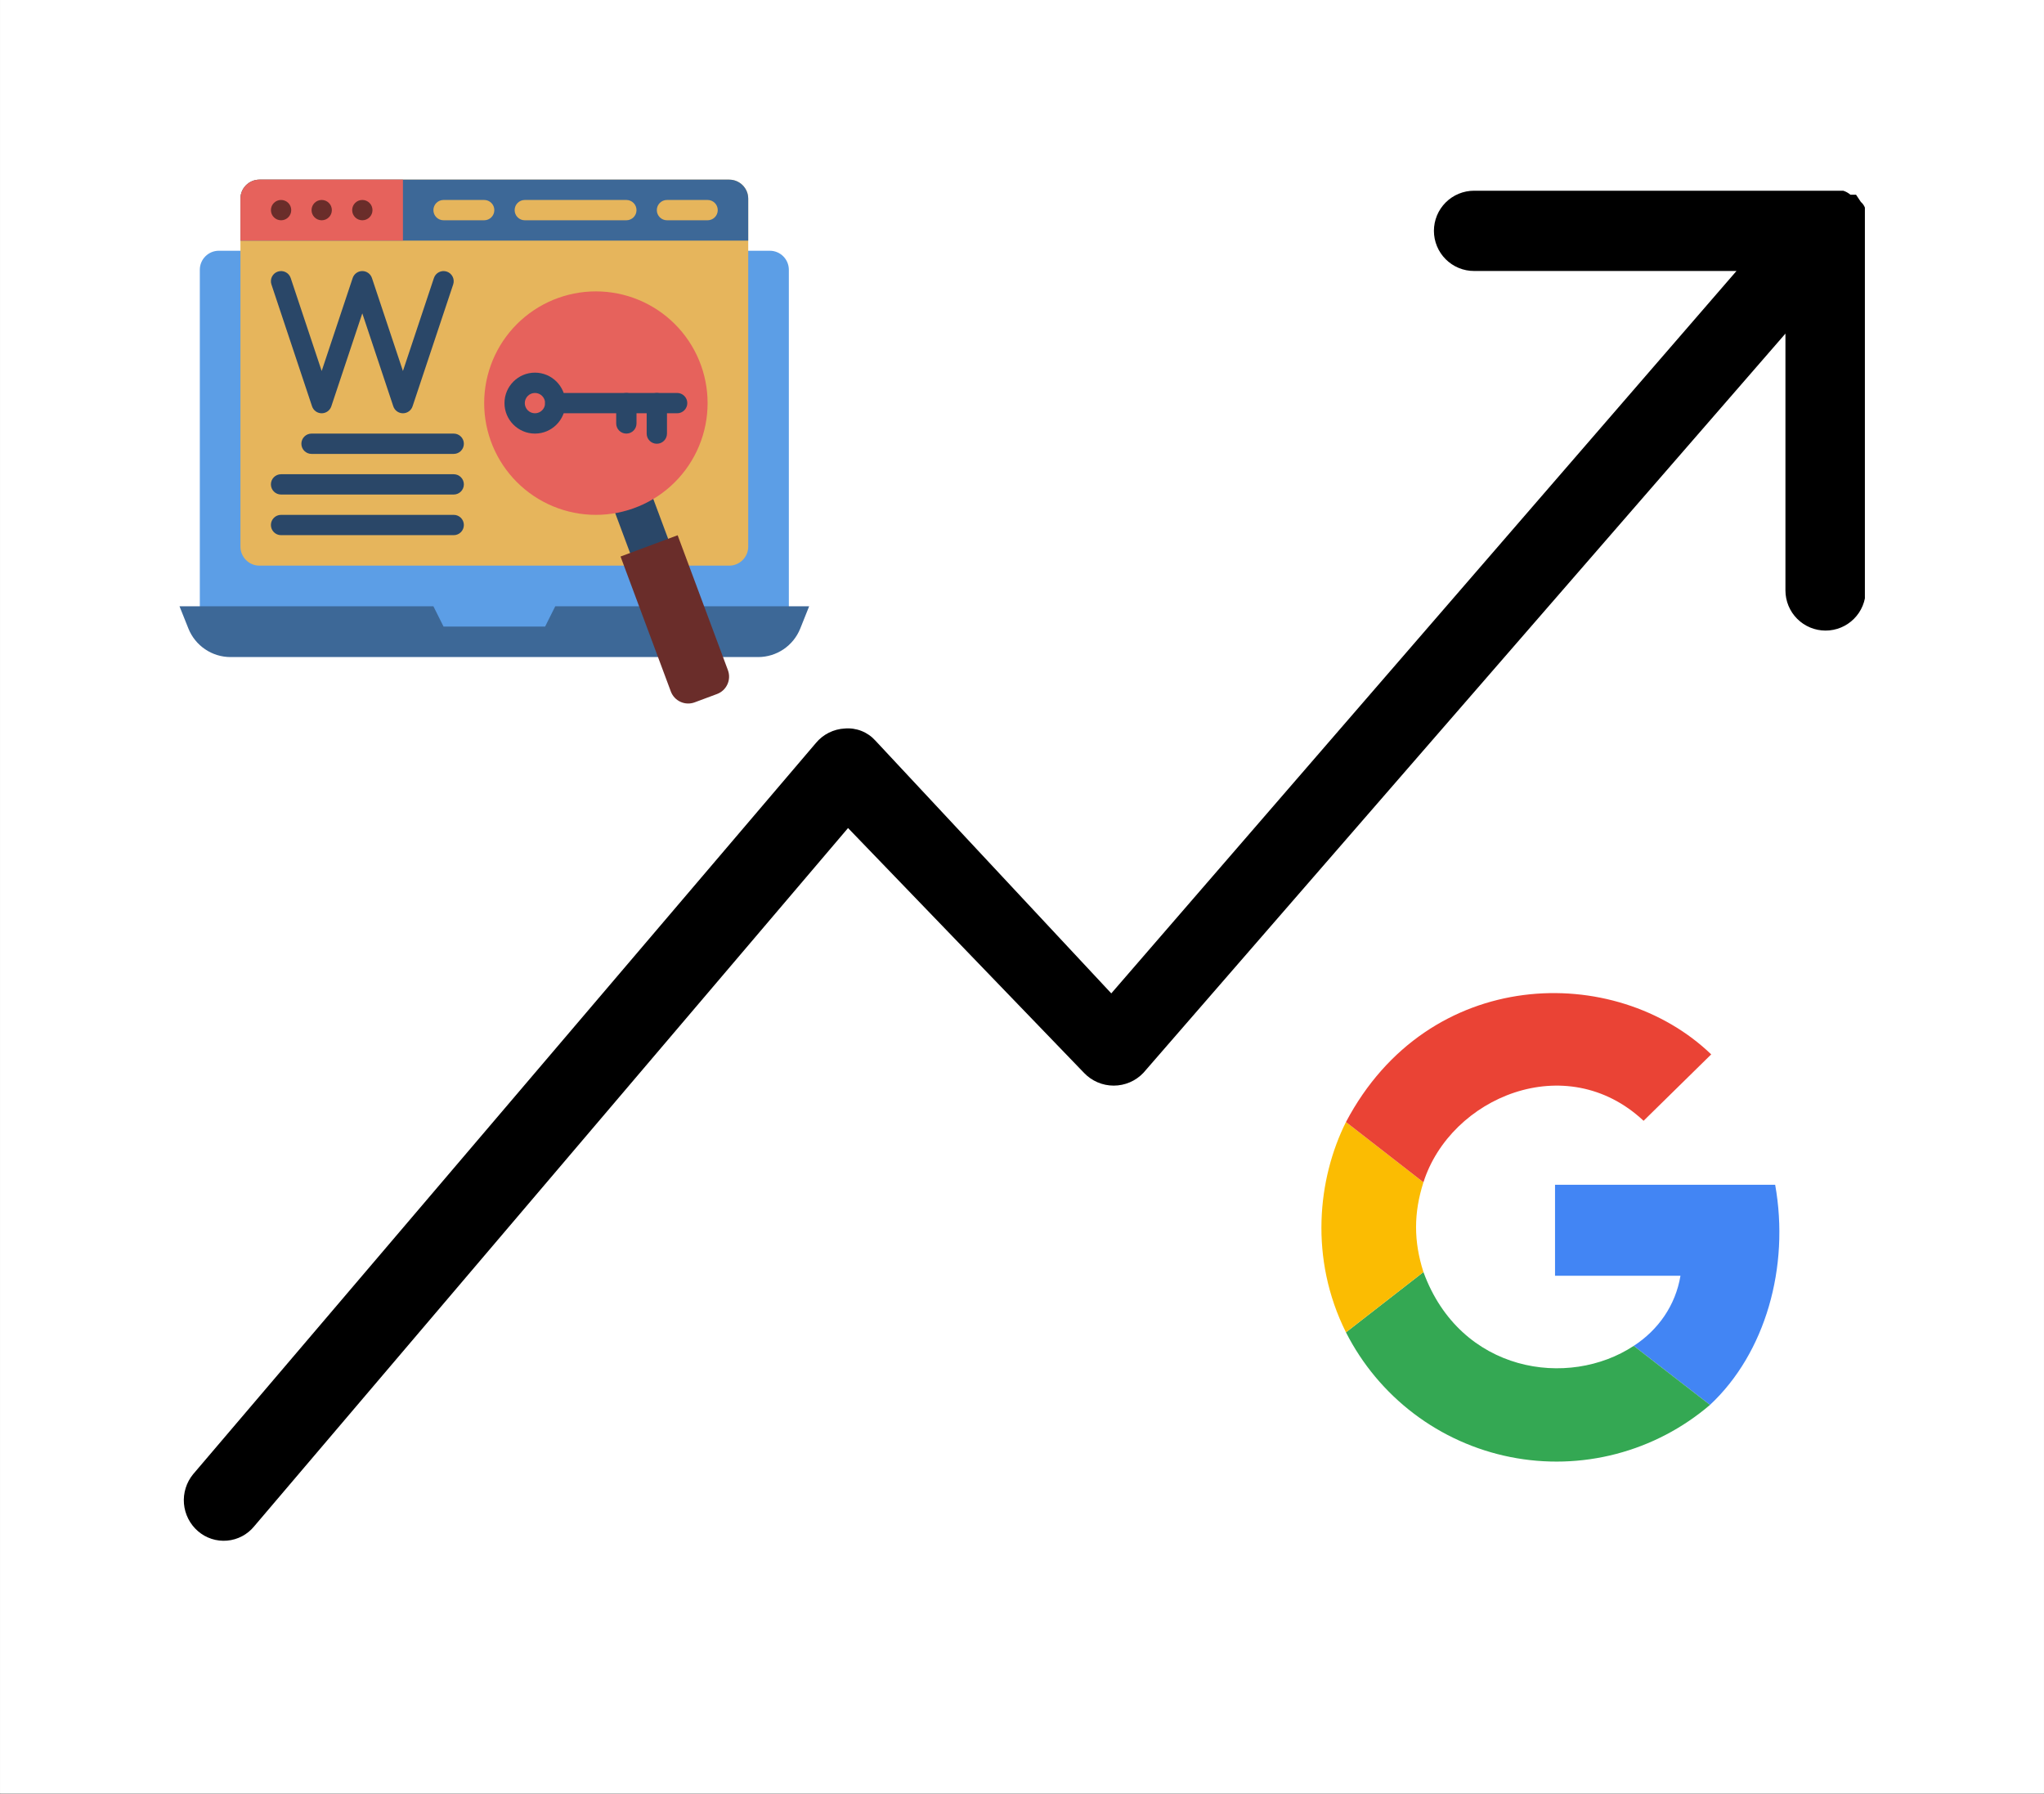 <svg xmlns="http://www.w3.org/2000/svg" xmlns:xlink="http://www.w3.org/1999/xlink" width="2048" zoomAndPan="magnify" viewBox="0 0 1536 1347.75" height="1797" preserveAspectRatio="xMidYMid meet" version="1.0"><rect x="0" y="0" width="1536" height="1347.75" fill="#333333" stroke="none"/><defs><clipPath id="id1"><path d="M 0.141 0 L 1535.855 0 L 1535.855 1347.5 L 0.141 1347.5 Z M 0.141 0 " clip-rule="nonzero"/></clipPath><clipPath id="id2"><path d="M 138 143 L 1401.406 143 L 1401.406 1158 L 138 1158 Z M 138 143 " clip-rule="nonzero"/></clipPath><clipPath id="id3"><path d="M 928.277 685.973 L 1401.441 685.973 L 1401.441 1159.133 L 928.277 1159.133 Z M 928.277 685.973 " clip-rule="nonzero"/></clipPath><clipPath id="id4"><path d="M 134.891 455 L 608.055 455 L 608.055 494 L 134.891 494 Z M 134.891 455 " clip-rule="nonzero"/></clipPath><clipPath id="id5"><path d="M 180 134.75 L 563 134.75 L 563 426 L 180 426 Z M 180 134.75 " clip-rule="nonzero"/></clipPath><clipPath id="id6"><path d="M 180 134.75 L 563 134.75 L 563 181 L 180 181 Z M 180 134.75 " clip-rule="nonzero"/></clipPath><clipPath id="id7"><path d="M 180 134.75 L 303 134.75 L 303 181 L 180 181 Z M 180 134.75 " clip-rule="nonzero"/></clipPath></defs><g clip-path="url(#id1)"><path fill="#ffffff" d="M 0.141 0 L 1535.859 0 L 1535.859 1354.25 L 0.141 1354.25 Z M 0.141 0 " fill-opacity="1" fill-rule="nonzero"/><path fill="#ffffff" d="M 0.141 0 L 1535.859 0 L 1535.859 1347.5 L 0.141 1347.5 Z M 0.141 0 " fill-opacity="1" fill-rule="nonzero"/><path fill="#ffffff" d="M 0.141 0 L 1535.859 0 L 1535.859 1347.5 L 0.141 1347.5 Z M 0.141 0 " fill-opacity="1" fill-rule="nonzero"/></g><g clip-path="url(#id2)"><path fill="#000000" d="M 1401.406 167.43 L 1401.406 160.793 C 1401.617 159.184 1401.617 157.578 1401.406 155.969 C 1400.75 154.312 1399.742 152.906 1398.391 151.746 L 1394.773 146.32 L 1390.551 146.32 C 1388.945 144.949 1387.137 143.941 1385.125 143.305 L 1107.695 143.305 C 1106.707 143.305 1105.723 143.352 1104.742 143.449 C 1103.758 143.547 1102.781 143.691 1101.812 143.883 C 1100.844 144.074 1099.887 144.316 1098.941 144.602 C 1097.996 144.887 1097.07 145.219 1096.156 145.598 C 1095.246 145.977 1094.352 146.398 1093.48 146.863 C 1092.609 147.328 1091.766 147.836 1090.941 148.387 C 1090.121 148.934 1089.328 149.523 1088.566 150.148 C 1087.805 150.773 1087.07 151.438 1086.375 152.137 C 1085.676 152.832 1085.012 153.566 1084.387 154.328 C 1083.758 155.09 1083.172 155.883 1082.625 156.707 C 1082.074 157.527 1081.566 158.371 1081.102 159.242 C 1080.637 160.113 1080.215 161.008 1079.836 161.918 C 1079.457 162.832 1079.125 163.762 1078.84 164.707 C 1078.555 165.648 1078.312 166.605 1078.121 167.574 C 1077.93 168.543 1077.785 169.52 1077.688 170.504 C 1077.59 171.484 1077.543 172.473 1077.543 173.457 C 1077.543 174.445 1077.59 175.434 1077.688 176.414 C 1077.785 177.398 1077.93 178.375 1078.121 179.344 C 1078.312 180.312 1078.555 181.266 1078.84 182.211 C 1079.125 183.156 1079.457 184.086 1079.836 185 C 1080.215 185.91 1080.637 186.805 1081.102 187.676 C 1081.566 188.547 1082.074 189.391 1082.625 190.211 C 1083.172 191.035 1083.758 191.824 1084.387 192.59 C 1085.012 193.352 1085.676 194.082 1086.375 194.781 C 1087.07 195.48 1087.805 196.145 1088.566 196.77 C 1089.328 197.395 1090.121 197.984 1090.941 198.531 C 1091.766 199.082 1092.609 199.59 1093.48 200.055 C 1094.352 200.52 1095.246 200.941 1096.156 201.32 C 1097.07 201.695 1097.996 202.031 1098.941 202.316 C 1099.887 202.602 1100.844 202.844 1101.812 203.035 C 1102.781 203.227 1103.758 203.371 1104.742 203.469 C 1105.723 203.566 1106.707 203.613 1107.695 203.613 L 1304.91 203.613 L 835.094 746.418 L 657.781 556.438 C 656.348 554.852 654.754 553.449 653 552.234 C 651.242 551.016 649.371 550.016 647.383 549.23 C 645.395 548.445 643.344 547.898 641.23 547.586 C 639.117 547.277 636.992 547.211 634.863 547.391 C 632.777 547.492 630.723 547.812 628.703 548.34 C 626.68 548.871 624.738 549.602 622.867 550.539 C 621 551.473 619.246 552.59 617.609 553.887 C 615.973 555.188 614.488 556.641 613.152 558.246 L 145.145 1107.684 C 144.516 1108.449 143.922 1109.246 143.367 1110.066 C 142.816 1110.891 142.301 1111.738 141.828 1112.613 C 141.359 1113.484 140.93 1114.379 140.543 1115.293 C 140.16 1116.207 139.816 1117.137 139.523 1118.082 C 139.227 1119.031 138.977 1119.988 138.777 1120.961 C 138.574 1121.93 138.418 1122.91 138.309 1123.895 C 138.203 1124.883 138.141 1125.871 138.129 1126.863 C 138.117 1127.855 138.152 1128.844 138.238 1129.832 C 138.32 1130.82 138.449 1131.805 138.629 1132.777 C 138.809 1133.754 139.035 1134.719 139.305 1135.672 C 139.578 1136.629 139.895 1137.566 140.258 1138.488 C 140.621 1139.414 141.027 1140.316 141.477 1141.199 C 141.926 1142.086 142.418 1142.945 142.953 1143.781 C 143.484 1144.617 144.059 1145.426 144.668 1146.207 C 145.281 1146.988 145.93 1147.738 146.613 1148.457 C 147.297 1149.176 148.012 1149.859 148.766 1150.508 C 149.508 1151.152 150.285 1151.758 151.09 1152.324 C 151.895 1152.895 152.727 1153.418 153.582 1153.902 C 154.441 1154.387 155.32 1154.828 156.223 1155.223 C 157.125 1155.621 158.043 1155.973 158.98 1156.277 C 159.918 1156.578 160.867 1156.836 161.828 1157.047 C 162.793 1157.254 163.762 1157.418 164.742 1157.527 C 165.719 1157.641 166.703 1157.703 167.688 1157.719 C 168.672 1157.734 169.656 1157.699 170.637 1157.613 C 171.617 1157.531 172.594 1157.398 173.562 1157.215 C 174.531 1157.035 175.484 1156.805 176.43 1156.527 C 177.375 1156.25 178.305 1155.926 179.219 1155.555 C 180.133 1155.184 181.023 1154.77 181.895 1154.312 C 182.766 1153.852 183.613 1153.352 184.434 1152.805 C 185.254 1152.262 186.047 1151.68 186.809 1151.055 C 187.574 1150.434 188.305 1149.773 189 1149.074 C 189.695 1148.379 190.355 1147.648 190.98 1146.887 L 637.277 622.176 L 814.59 806.129 C 815.305 806.883 816.059 807.602 816.848 808.277 C 817.637 808.957 818.461 809.594 819.312 810.191 C 820.168 810.785 821.051 811.336 821.961 811.844 C 822.871 812.348 823.805 812.809 824.758 813.219 C 825.715 813.629 826.691 813.992 827.684 814.305 C 828.68 814.613 829.684 814.875 830.703 815.086 C 831.723 815.297 832.754 815.453 833.789 815.559 C 834.824 815.664 835.863 815.719 836.902 815.719 C 837.945 815.719 838.984 815.664 840.02 815.559 C 841.055 815.453 842.082 815.297 843.102 815.086 C 844.121 814.875 845.129 814.613 846.121 814.305 C 847.117 813.992 848.09 813.629 849.047 813.219 C 850.004 812.809 850.938 812.348 851.848 811.844 C 852.758 811.336 853.641 810.785 854.492 810.191 C 855.348 809.594 856.168 808.957 856.961 808.277 C 857.75 807.602 858.5 806.883 859.219 806.129 L 1341.699 250.656 L 1341.699 443.656 C 1341.699 444.641 1341.75 445.629 1341.844 446.609 C 1341.941 447.594 1342.086 448.57 1342.281 449.539 C 1342.473 450.508 1342.711 451.465 1343 452.41 C 1343.285 453.355 1343.617 454.281 1343.996 455.195 C 1344.375 456.105 1344.797 457 1345.262 457.871 C 1345.727 458.742 1346.234 459.586 1346.781 460.41 C 1347.332 461.23 1347.918 462.023 1348.547 462.785 C 1349.172 463.551 1349.836 464.281 1350.531 464.977 C 1351.23 465.676 1351.961 466.34 1352.727 466.965 C 1353.488 467.594 1354.281 468.18 1355.102 468.727 C 1355.922 469.277 1356.77 469.785 1357.641 470.25 C 1358.512 470.715 1359.402 471.137 1360.316 471.516 C 1361.227 471.895 1362.156 472.227 1363.102 472.512 C 1364.047 472.797 1365.004 473.039 1365.973 473.23 C 1366.941 473.422 1367.918 473.57 1368.898 473.664 C 1369.883 473.762 1370.867 473.812 1371.855 473.812 C 1372.844 473.812 1373.828 473.762 1374.812 473.664 C 1375.793 473.57 1376.77 473.422 1377.738 473.23 C 1378.707 473.039 1379.664 472.797 1380.609 472.512 C 1381.555 472.227 1382.484 471.895 1383.395 471.516 C 1384.309 471.137 1385.199 470.715 1386.07 470.25 C 1386.941 469.785 1387.789 469.277 1388.609 468.727 C 1389.43 468.18 1390.223 467.594 1390.984 466.965 C 1391.75 466.34 1392.48 465.676 1393.18 464.977 C 1393.875 464.281 1394.539 463.551 1395.164 462.785 C 1395.793 462.023 1396.379 461.23 1396.93 460.41 C 1397.477 459.586 1397.984 458.742 1398.449 457.871 C 1398.914 457 1399.336 456.105 1399.715 455.195 C 1400.094 454.281 1400.426 453.355 1400.711 452.41 C 1401 451.465 1401.238 450.508 1401.43 449.539 C 1401.625 448.57 1401.77 447.594 1401.863 446.609 C 1401.961 445.629 1402.012 444.641 1402.012 443.656 L 1402.012 167.43 Z M 1401.406 167.43 " fill-opacity="1" fill-rule="nonzero"/></g><g clip-path="url(#id3)"><path fill="#ffffff" d="M 999.254 685.973 L 1330.465 685.973 C 1331.629 685.973 1332.789 686 1333.949 686.059 C 1335.109 686.113 1336.266 686.199 1337.422 686.312 C 1338.578 686.426 1339.73 686.57 1340.879 686.738 C 1342.027 686.91 1343.172 687.109 1344.312 687.336 C 1345.453 687.562 1346.586 687.816 1347.711 688.098 C 1348.836 688.383 1349.957 688.691 1351.07 689.027 C 1352.18 689.363 1353.281 689.73 1354.375 690.121 C 1355.469 690.512 1356.555 690.93 1357.625 691.375 C 1358.699 691.82 1359.762 692.289 1360.812 692.785 C 1361.859 693.281 1362.898 693.805 1363.922 694.352 C 1364.945 694.898 1365.957 695.473 1366.953 696.07 C 1367.949 696.668 1368.93 697.289 1369.898 697.934 C 1370.863 698.578 1371.812 699.246 1372.746 699.938 C 1373.68 700.633 1374.594 701.344 1375.492 702.082 C 1376.391 702.82 1377.27 703.578 1378.129 704.359 C 1378.988 705.137 1379.832 705.938 1380.652 706.758 C 1381.473 707.582 1382.273 708.422 1383.055 709.281 C 1383.836 710.145 1384.594 711.023 1385.328 711.922 C 1386.066 712.816 1386.781 713.734 1387.473 714.668 C 1388.164 715.602 1388.832 716.551 1389.48 717.516 C 1390.125 718.48 1390.746 719.461 1391.344 720.457 C 1391.941 721.453 1392.512 722.465 1393.059 723.488 C 1393.605 724.512 1394.129 725.551 1394.625 726.602 C 1395.121 727.652 1395.594 728.711 1396.039 729.785 C 1396.48 730.859 1396.898 731.941 1397.293 733.035 C 1397.684 734.129 1398.047 735.23 1398.383 736.344 C 1398.723 737.453 1399.031 738.574 1399.312 739.699 C 1399.594 740.828 1399.852 741.961 1400.078 743.102 C 1400.305 744.238 1400.5 745.383 1400.672 746.531 C 1400.844 747.68 1400.984 748.832 1401.098 749.988 C 1401.211 751.145 1401.297 752.305 1401.355 753.465 C 1401.41 754.625 1401.441 755.785 1401.441 756.945 L 1401.441 1088.16 C 1401.441 1089.32 1401.41 1090.48 1401.355 1091.641 C 1401.297 1092.801 1401.211 1093.961 1401.098 1095.117 C 1400.984 1096.273 1400.844 1097.426 1400.672 1098.574 C 1400.5 1099.723 1400.305 1100.867 1400.078 1102.008 C 1399.852 1103.145 1399.594 1104.277 1399.312 1105.406 C 1399.031 1106.531 1398.723 1107.652 1398.383 1108.762 C 1398.047 1109.875 1397.684 1110.977 1397.293 1112.07 C 1396.898 1113.164 1396.48 1114.246 1396.039 1115.32 C 1395.594 1116.395 1395.121 1117.453 1394.625 1118.504 C 1394.129 1119.555 1393.605 1120.594 1393.059 1121.617 C 1392.512 1122.641 1391.941 1123.652 1391.344 1124.648 C 1390.746 1125.645 1390.125 1126.625 1389.48 1127.59 C 1388.832 1128.555 1388.164 1129.508 1387.473 1130.438 C 1386.781 1131.371 1386.066 1132.289 1385.328 1133.184 C 1384.594 1134.082 1383.836 1134.961 1383.055 1135.824 C 1382.273 1136.684 1381.473 1137.523 1380.652 1138.348 C 1379.832 1139.168 1378.988 1139.969 1378.129 1140.75 C 1377.27 1141.527 1376.391 1142.285 1375.492 1143.023 C 1374.594 1143.762 1373.68 1144.477 1372.746 1145.168 C 1371.812 1145.859 1370.863 1146.527 1369.898 1147.172 C 1368.93 1147.816 1367.949 1148.438 1366.953 1149.035 C 1365.957 1149.633 1364.945 1150.207 1363.922 1150.754 C 1362.898 1151.301 1361.859 1151.824 1360.812 1152.32 C 1359.762 1152.816 1358.699 1153.285 1357.625 1153.73 C 1356.555 1154.176 1355.469 1154.594 1354.375 1154.984 C 1353.281 1155.375 1352.18 1155.742 1351.07 1156.078 C 1349.957 1156.414 1348.836 1156.727 1347.711 1157.008 C 1346.586 1157.289 1345.453 1157.543 1344.312 1157.77 C 1343.172 1157.996 1342.027 1158.195 1340.879 1158.367 C 1339.73 1158.535 1338.578 1158.68 1337.422 1158.793 C 1336.266 1158.906 1335.109 1158.992 1333.949 1159.047 C 1332.789 1159.105 1331.629 1159.133 1330.465 1159.133 L 999.254 1159.133 C 998.09 1159.133 996.93 1159.105 995.77 1159.047 C 994.609 1158.992 993.453 1158.906 992.297 1158.793 C 991.141 1158.68 989.988 1158.535 988.84 1158.367 C 987.688 1158.195 986.547 1157.996 985.406 1157.77 C 984.266 1157.543 983.133 1157.289 982.008 1157.008 C 980.879 1156.727 979.762 1156.414 978.648 1156.078 C 977.539 1155.742 976.434 1155.375 975.34 1154.984 C 974.246 1154.594 973.164 1154.176 972.09 1153.73 C 971.02 1153.285 969.957 1152.816 968.906 1152.32 C 967.855 1151.824 966.82 1151.301 965.797 1150.754 C 964.77 1150.207 963.762 1149.633 962.766 1149.035 C 961.77 1148.438 960.785 1147.816 959.82 1147.172 C 958.855 1146.527 957.906 1145.859 956.973 1145.168 C 956.039 1144.477 955.125 1143.762 954.227 1143.023 C 953.328 1142.285 952.449 1141.527 951.59 1140.75 C 950.727 1139.969 949.887 1139.168 949.066 1138.348 C 948.246 1137.523 947.445 1136.684 946.664 1135.824 C 945.883 1134.961 945.125 1134.082 944.387 1133.184 C 943.652 1132.289 942.938 1131.371 942.246 1130.438 C 941.555 1129.508 940.883 1128.555 940.238 1127.59 C 939.594 1126.625 938.973 1125.645 938.375 1124.648 C 937.777 1123.652 937.207 1122.641 936.66 1121.617 C 936.109 1120.594 935.59 1119.555 935.094 1118.504 C 934.594 1117.453 934.125 1116.395 933.68 1115.32 C 933.234 1114.246 932.816 1113.164 932.426 1112.07 C 932.035 1110.977 931.672 1109.875 931.336 1108.762 C 930.996 1107.652 930.688 1106.531 930.406 1105.406 C 930.121 1104.277 929.867 1103.145 929.641 1102.008 C 929.414 1100.867 929.215 1099.723 929.047 1098.574 C 928.875 1097.426 928.734 1096.273 928.621 1095.117 C 928.504 1093.961 928.422 1092.801 928.363 1091.641 C 928.305 1090.48 928.277 1089.32 928.277 1088.16 L 928.277 756.945 C 928.277 755.785 928.305 754.625 928.363 753.465 C 928.422 752.305 928.504 751.145 928.621 749.988 C 928.734 748.832 928.875 747.68 929.047 746.531 C 929.215 745.383 929.414 744.238 929.641 743.102 C 929.867 741.961 930.121 740.828 930.406 739.699 C 930.688 738.574 930.996 737.453 931.336 736.344 C 931.672 735.23 932.035 734.129 932.426 733.035 C 932.816 731.941 933.234 730.859 933.68 729.785 C 934.125 728.711 934.594 727.652 935.094 726.602 C 935.59 725.551 936.109 724.512 936.66 723.488 C 937.207 722.465 937.777 721.453 938.375 720.457 C 938.973 719.461 939.594 718.48 940.238 717.516 C 940.883 716.551 941.555 715.602 942.246 714.668 C 942.938 713.734 943.652 712.816 944.387 711.922 C 945.125 711.023 945.883 710.145 946.664 709.281 C 947.445 708.422 948.246 707.582 949.066 706.758 C 949.887 705.938 950.727 705.137 951.59 704.359 C 952.449 703.578 953.328 702.82 954.227 702.082 C 955.125 701.344 956.039 700.633 956.973 699.938 C 957.906 699.246 958.855 698.578 959.82 697.934 C 960.785 697.289 961.77 696.668 962.766 696.07 C 963.762 695.473 964.77 694.898 965.797 694.352 C 966.82 693.805 967.855 693.281 968.906 692.785 C 969.957 692.289 971.02 691.82 972.09 691.375 C 973.164 690.93 974.246 690.512 975.34 690.121 C 976.434 689.73 977.539 689.363 978.648 689.027 C 979.762 688.691 980.879 688.383 982.008 688.098 C 983.133 687.816 984.266 687.562 985.406 687.336 C 986.547 687.109 987.688 686.91 988.84 686.738 C 989.988 686.57 991.141 686.426 992.297 686.312 C 993.453 686.199 994.609 686.113 995.77 686.059 C 996.93 686 998.09 685.973 999.254 685.973 Z M 999.254 685.973 " fill-opacity="1" fill-rule="nonzero"/></g><path fill="#4285f4" d="M 1284.996 1055.629 C 1326.586 1016.816 1345.066 952.125 1333.977 890.207 L 1168.555 890.207 L 1168.555 958.594 L 1262.816 958.594 C 1259.121 980.773 1246.184 999.258 1227.699 1011.27 Z M 1284.996 1055.629 " fill-opacity="1" fill-rule="nonzero"/><path fill="#34a853" d="M 1011.449 1001.105 C 1012.965 1004.086 1014.562 1007.023 1016.242 1009.914 C 1017.922 1012.805 1019.68 1015.648 1021.52 1018.438 C 1023.359 1021.23 1025.277 1023.969 1027.273 1026.652 C 1029.27 1029.336 1031.336 1031.961 1033.48 1034.527 C 1035.625 1037.094 1037.84 1039.598 1040.125 1042.039 C 1042.406 1044.48 1044.762 1046.855 1047.18 1049.164 C 1049.598 1051.469 1052.082 1053.707 1054.625 1055.875 C 1057.172 1058.043 1059.777 1060.141 1062.441 1062.16 C 1065.105 1064.18 1067.824 1066.125 1070.598 1067.992 C 1073.371 1069.859 1076.195 1071.645 1079.07 1073.352 C 1081.945 1075.059 1084.867 1076.684 1087.836 1078.227 C 1090.801 1079.77 1093.809 1081.227 1096.859 1082.598 C 1099.91 1083.969 1102.996 1085.254 1106.117 1086.453 C 1109.238 1087.648 1112.391 1088.758 1115.574 1089.777 C 1118.762 1090.797 1121.973 1091.727 1125.207 1092.562 C 1128.445 1093.402 1131.703 1094.148 1134.984 1094.801 C 1138.262 1095.453 1141.559 1096.016 1144.867 1096.48 C 1148.18 1096.949 1151.5 1097.324 1154.832 1097.602 C 1158.164 1097.883 1161.5 1098.066 1164.844 1098.156 C 1168.188 1098.25 1171.527 1098.246 1174.871 1098.148 C 1178.215 1098.051 1181.551 1097.855 1184.883 1097.57 C 1188.215 1097.281 1191.535 1096.902 1194.844 1096.43 C 1198.152 1095.953 1201.449 1095.387 1204.727 1094.727 C 1208.004 1094.066 1211.262 1093.312 1214.496 1092.469 C 1217.73 1091.621 1220.938 1090.688 1224.121 1089.66 C 1227.305 1088.637 1230.453 1087.52 1233.574 1086.316 C 1236.691 1085.109 1239.777 1083.82 1242.824 1082.441 C 1245.867 1081.062 1248.875 1079.598 1251.836 1078.051 C 1254.801 1076.5 1257.719 1074.871 1260.59 1073.156 C 1263.461 1071.445 1266.281 1069.652 1269.051 1067.777 C 1271.82 1065.906 1274.535 1063.957 1277.195 1061.93 C 1279.855 1059.902 1282.457 1057.805 1284.996 1055.629 L 1227.699 1011.27 C 1178.723 1043.617 1097.395 1031.602 1069.672 955.82 Z M 1011.449 1001.105 " fill-opacity="1" fill-rule="nonzero"/><path fill="#fbbc02" d="M 1069.672 955.82 C 1062.277 932.719 1062.277 911.465 1069.672 888.359 L 1011.449 843.078 C 990.195 885.586 983.727 945.656 1011.449 1001.105 Z M 1069.672 955.82 " fill-opacity="1" fill-rule="nonzero"/><path fill="#ea4335" d="M 1069.672 888.359 C 1090.004 824.594 1176.871 787.629 1235.094 842.152 L 1285.922 792.25 C 1213.84 722.938 1073.367 725.711 1011.449 843.078 Z M 1069.672 888.359 " fill-opacity="1" fill-rule="nonzero"/><path fill="#5c9ee6" d="M 592.793 478.445 L 150.156 478.445 L 150.156 202.723 C 150.156 194.82 156.562 188.41 164.465 188.41 L 578.48 188.41 C 586.383 188.41 592.793 194.82 592.793 202.723 Z M 592.793 478.445 " fill-opacity="1" fill-rule="nonzero"/><g clip-path="url(#id4)"><path fill="#3d6897" d="M 569.695 493.711 L 173.25 493.711 C 159.301 493.711 146.758 485.219 141.578 472.266 L 134.891 455.547 L 325.684 455.547 L 333.316 470.812 L 409.633 470.812 L 417.262 455.547 L 608.055 455.547 L 601.367 472.266 C 596.188 485.219 583.645 493.711 569.695 493.711 Z M 569.695 493.711 " fill-opacity="1" fill-rule="nonzero"/></g><g clip-path="url(#id5)"><path fill="#e6b55c" d="M 547.957 425.02 L 194.992 425.02 C 187.09 425.02 180.684 418.609 180.684 410.707 L 180.684 149.293 C 180.684 141.391 187.09 134.984 194.992 134.984 L 547.957 134.984 C 555.859 134.984 562.266 141.391 562.266 149.293 L 562.266 410.707 C 562.266 418.609 555.859 425.02 547.957 425.02 Z M 547.957 425.02 " fill-opacity="1" fill-rule="nonzero"/></g><g clip-path="url(#id6)"><path fill="#3d6897" d="M 562.266 180.777 L 180.684 180.777 L 180.684 149.293 C 180.684 141.391 187.09 134.984 194.992 134.984 L 547.957 134.984 C 555.859 134.984 562.266 141.391 562.266 149.293 Z M 562.266 180.777 " fill-opacity="1" fill-rule="nonzero"/></g><g clip-path="url(#id7)"><path fill="#e6625c" d="M 302.789 180.777 L 180.684 180.777 L 180.684 149.293 C 180.684 141.391 187.09 134.984 194.992 134.984 L 302.789 134.984 Z M 302.789 180.777 " fill-opacity="1" fill-rule="nonzero"/></g><path fill="#6a2d2a" d="M 211.227 165.516 C 207.012 165.516 203.59 162.098 203.59 157.883 C 203.59 153.668 207.004 150.25 211.219 150.25 L 211.227 150.25 C 215.441 150.25 218.859 153.668 218.859 157.883 C 218.859 162.098 215.441 165.516 211.227 165.516 Z M 211.227 165.516 " fill-opacity="1" fill-rule="nonzero"/><path fill="#6a2d2a" d="M 241.754 165.516 C 237.539 165.516 234.117 162.098 234.117 157.883 C 234.117 153.668 237.531 150.25 241.746 150.25 L 241.754 150.25 C 245.969 150.25 249.387 153.668 249.387 157.883 C 249.387 162.098 245.969 165.516 241.754 165.516 Z M 241.754 165.516 " fill-opacity="1" fill-rule="nonzero"/><path fill="#6a2d2a" d="M 272.281 165.516 C 268.066 165.516 264.645 162.098 264.645 157.883 C 264.645 153.668 268.059 150.25 272.273 150.25 L 272.281 150.25 C 276.496 150.25 279.914 153.668 279.914 157.883 C 279.914 162.098 276.496 165.516 272.281 165.516 Z M 272.281 165.516 " fill-opacity="1" fill-rule="nonzero"/><path fill="#2a4768" d="M 302.789 310.531 C 299.504 310.531 296.59 308.43 295.551 305.312 L 272.262 235.445 L 248.977 305.312 C 247.938 308.43 245.02 310.531 241.734 310.531 C 238.449 310.531 235.535 308.43 234.496 305.312 L 203.969 213.723 C 202.637 209.723 204.797 205.402 208.797 204.07 C 212.793 202.738 217.117 204.898 218.449 208.895 L 241.734 278.762 L 265.023 208.895 C 266.062 205.777 268.977 203.676 272.262 203.676 C 275.547 203.676 278.461 205.781 279.5 208.895 L 302.789 278.762 L 326.074 208.895 C 327.406 204.898 331.727 202.738 335.73 204.07 C 339.727 205.402 341.887 209.723 340.555 213.723 L 310.027 305.312 C 308.988 308.43 306.074 310.531 302.789 310.531 Z M 302.789 310.531 " fill-opacity="1" fill-rule="nonzero"/><path fill="#2a4768" d="M 460.145 379.73 L 488.746 369.062 L 504.742 411.973 L 476.141 422.641 Z M 460.145 379.73 " fill-opacity="1" fill-rule="nonzero"/><path fill="#6a2d2a" d="M 538.812 521.477 L 522.027 527.734 C 514.812 530.422 506.785 526.754 504.098 519.543 L 466.32 418.172 L 509.227 402.18 L 547.004 503.547 C 549.691 510.762 546.023 518.789 538.812 521.477 Z M 538.812 521.477 " fill-opacity="1" fill-rule="nonzero"/><path fill="#e6625c" d="M 531.738 302.898 C 531.738 304.273 531.703 305.645 531.637 307.02 C 531.57 308.391 531.469 309.762 531.332 311.129 C 531.199 312.496 531.031 313.859 530.828 315.219 C 530.629 316.578 530.395 317.93 530.125 319.277 C 529.855 320.625 529.555 321.965 529.223 323.297 C 528.887 324.633 528.523 325.957 528.125 327.27 C 527.723 328.586 527.293 329.891 526.832 331.184 C 526.367 332.477 525.875 333.758 525.348 335.027 C 524.82 336.297 524.266 337.555 523.68 338.797 C 523.09 340.039 522.473 341.266 521.824 342.477 C 521.18 343.688 520.5 344.883 519.793 346.062 C 519.09 347.238 518.352 348.402 517.59 349.543 C 516.828 350.684 516.035 351.809 515.219 352.914 C 514.398 354.016 513.555 355.098 512.684 356.16 C 511.812 357.223 510.914 358.262 509.992 359.281 C 509.07 360.301 508.121 361.293 507.148 362.266 C 506.18 363.238 505.184 364.184 504.168 365.105 C 503.148 366.031 502.109 366.926 501.047 367.797 C 499.984 368.672 498.902 369.516 497.797 370.336 C 496.695 371.152 495.57 371.945 494.43 372.707 C 493.285 373.469 492.125 374.203 490.949 374.91 C 489.77 375.617 488.574 376.293 487.363 376.941 C 486.152 377.59 484.926 378.207 483.684 378.797 C 482.441 379.383 481.184 379.938 479.914 380.465 C 478.645 380.992 477.363 381.484 476.07 381.949 C 474.777 382.41 473.473 382.844 472.16 383.242 C 470.844 383.641 469.52 384.008 468.188 384.34 C 466.855 384.676 465.516 384.977 464.168 385.242 C 462.82 385.512 461.465 385.746 460.109 385.949 C 458.75 386.148 457.387 386.316 456.02 386.453 C 454.652 386.586 453.281 386.688 451.91 386.754 C 450.535 386.824 449.164 386.855 447.789 386.855 C 446.418 386.855 445.043 386.824 443.672 386.754 C 442.297 386.688 440.93 386.586 439.562 386.453 C 438.195 386.316 436.832 386.148 435.473 385.949 C 434.113 385.746 432.762 385.512 431.414 385.242 C 430.066 384.977 428.727 384.676 427.391 384.34 C 426.059 384.008 424.734 383.641 423.422 383.242 C 422.105 382.844 420.801 382.41 419.508 381.949 C 418.215 381.484 416.934 380.992 415.664 380.465 C 414.395 379.938 413.141 379.383 411.898 378.797 C 410.656 378.207 409.43 377.59 408.219 376.941 C 407.004 376.293 405.809 375.617 404.633 374.91 C 403.453 374.203 402.293 373.469 401.152 372.707 C 400.008 371.945 398.887 371.152 397.781 370.336 C 396.68 369.516 395.598 368.672 394.535 367.797 C 393.473 366.926 392.434 366.031 391.414 365.105 C 390.395 364.184 389.402 363.238 388.43 362.266 C 387.457 361.293 386.512 360.301 385.59 359.281 C 384.664 358.262 383.77 357.223 382.898 356.16 C 382.027 355.098 381.18 354.016 380.363 352.914 C 379.543 351.809 378.754 350.684 377.988 349.543 C 377.227 348.402 376.492 347.238 375.785 346.062 C 375.078 344.883 374.402 343.688 373.754 342.477 C 373.105 341.266 372.488 340.039 371.902 338.797 C 371.312 337.555 370.758 336.297 370.23 335.027 C 369.707 333.758 369.211 332.477 368.75 331.184 C 368.285 329.891 367.855 328.586 367.457 327.27 C 367.059 325.957 366.691 324.633 366.359 323.297 C 366.023 321.965 365.723 320.625 365.453 319.277 C 365.188 317.93 364.953 316.578 364.75 315.219 C 364.551 313.859 364.379 312.496 364.246 311.129 C 364.113 309.762 364.012 308.391 363.941 307.02 C 363.875 305.645 363.844 304.273 363.844 302.898 C 363.844 301.523 363.875 300.152 363.941 298.777 C 364.012 297.406 364.113 296.035 364.246 294.668 C 364.379 293.301 364.551 291.938 364.75 290.578 C 364.953 289.219 365.188 287.867 365.453 286.52 C 365.723 285.172 366.023 283.832 366.359 282.5 C 366.691 281.164 367.059 279.844 367.457 278.527 C 367.855 277.211 368.285 275.906 368.75 274.613 C 369.211 273.32 369.707 272.039 370.23 270.77 C 370.758 269.5 371.312 268.246 371.902 267.004 C 372.488 265.762 373.105 264.535 373.754 263.32 C 374.402 262.109 375.078 260.914 375.785 259.734 C 376.492 258.559 377.227 257.398 377.988 256.254 C 378.754 255.113 379.543 253.988 380.363 252.887 C 381.18 251.781 382.027 250.699 382.898 249.637 C 383.77 248.574 384.664 247.535 385.59 246.516 C 386.512 245.5 387.457 244.504 388.43 243.531 C 389.402 242.559 390.395 241.613 391.414 240.691 C 392.434 239.77 393.473 238.871 394.535 238 C 395.598 237.129 396.68 236.281 397.781 235.465 C 398.887 234.645 400.008 233.855 401.152 233.09 C 402.293 232.328 403.453 231.594 404.633 230.887 C 405.809 230.18 407.004 229.504 408.219 228.855 C 409.43 228.207 410.656 227.59 411.898 227.004 C 413.141 226.414 414.395 225.859 415.664 225.332 C 416.934 224.805 418.215 224.312 419.508 223.848 C 420.801 223.387 422.105 222.957 423.422 222.555 C 424.734 222.156 426.059 221.793 427.391 221.457 C 428.727 221.125 430.066 220.824 431.414 220.555 C 432.762 220.285 434.113 220.051 435.473 219.852 C 436.832 219.648 438.195 219.48 439.562 219.344 C 440.93 219.211 442.297 219.109 443.672 219.043 C 445.043 218.977 446.418 218.941 447.789 218.941 C 449.164 218.941 450.535 218.977 451.91 219.043 C 453.281 219.109 454.652 219.211 456.02 219.344 C 457.387 219.48 458.75 219.648 460.109 219.852 C 461.465 220.051 462.82 220.285 464.168 220.555 C 465.516 220.824 466.855 221.125 468.188 221.457 C 469.52 221.793 470.844 222.156 472.16 222.555 C 473.473 222.957 474.777 223.387 476.07 223.848 C 477.363 224.312 478.645 224.805 479.914 225.332 C 481.184 225.859 482.441 226.414 483.684 227.004 C 484.926 227.59 486.152 228.207 487.363 228.855 C 488.574 229.504 489.77 230.18 490.949 230.887 C 492.125 231.594 493.285 232.328 494.43 233.09 C 495.57 233.855 496.695 234.645 497.797 235.465 C 498.902 236.281 499.984 237.129 501.047 238 C 502.109 238.871 503.148 239.77 504.168 240.691 C 505.184 241.613 506.18 242.559 507.148 243.531 C 508.121 244.504 509.07 245.5 509.992 246.516 C 510.914 247.535 511.812 248.574 512.684 249.637 C 513.555 250.699 514.398 251.781 515.219 252.887 C 516.035 253.988 516.828 255.113 517.59 256.254 C 518.352 257.398 519.09 258.559 519.793 259.734 C 520.5 260.914 521.18 262.109 521.824 263.32 C 522.473 264.535 523.09 265.762 523.68 267.004 C 524.266 268.246 524.82 269.5 525.348 270.77 C 525.875 272.039 526.367 273.32 526.832 274.613 C 527.293 275.906 527.723 277.211 528.125 278.527 C 528.523 279.844 528.887 281.164 529.223 282.5 C 529.555 283.832 529.855 285.172 530.125 286.52 C 530.395 287.867 530.629 289.219 530.828 290.578 C 531.031 291.938 531.199 293.301 531.332 294.668 C 531.469 296.035 531.57 297.406 531.637 298.777 C 531.703 300.152 531.738 301.523 531.738 302.898 Z M 531.738 302.898 " fill-opacity="1" fill-rule="nonzero"/><path fill="#2a4768" d="M 508.844 310.531 L 417.262 310.531 C 413.051 310.531 409.633 307.113 409.633 302.898 C 409.633 298.684 413.051 295.266 417.262 295.266 L 508.844 295.266 C 513.059 295.266 516.477 298.684 516.477 302.898 C 516.477 307.113 513.059 310.531 508.844 310.531 Z M 508.844 310.531 " fill-opacity="1" fill-rule="nonzero"/><path fill="#2a4768" d="M 402 325.797 C 389.375 325.797 379.105 315.523 379.105 302.898 C 379.105 290.273 389.375 280 402 280 C 414.625 280 424.895 290.273 424.895 302.898 C 424.895 315.523 414.625 325.797 402 325.797 Z M 402 295.266 C 397.793 295.266 394.367 298.691 394.367 302.898 C 394.367 307.105 397.793 310.531 402 310.531 C 406.207 310.531 409.633 307.105 409.633 302.898 C 409.633 298.691 406.207 295.266 402 295.266 Z M 402 295.266 " fill-opacity="1" fill-rule="nonzero"/><path fill="#2a4768" d="M 493.578 333.43 C 489.367 333.43 485.949 330.012 485.949 325.797 L 485.949 302.898 C 485.949 298.684 489.367 295.266 493.578 295.266 C 497.793 295.266 501.211 298.684 501.211 302.898 L 501.211 325.797 C 501.211 330.012 497.793 333.43 493.578 333.43 Z M 493.578 333.43 " fill-opacity="1" fill-rule="nonzero"/><path fill="#2a4768" d="M 470.684 325.797 C 466.469 325.797 463.055 322.379 463.055 318.164 L 463.055 302.898 C 463.055 298.684 466.469 295.266 470.684 295.266 C 474.898 295.266 478.316 298.684 478.316 302.898 L 478.316 318.164 C 478.316 322.379 474.898 325.797 470.684 325.797 Z M 470.684 325.797 " fill-opacity="1" fill-rule="nonzero"/><path fill="#2a4768" d="M 340.945 341.062 L 234.105 341.062 C 229.891 341.062 226.473 337.645 226.473 333.43 C 226.473 329.215 229.891 325.797 234.105 325.797 L 340.945 325.797 C 345.16 325.797 348.578 329.215 348.578 333.43 C 348.578 337.645 345.16 341.062 340.945 341.062 Z M 340.945 341.062 " fill-opacity="1" fill-rule="nonzero"/><path fill="#2a4768" d="M 340.945 371.59 L 211.207 371.59 C 206.996 371.59 203.578 368.172 203.578 363.957 C 203.578 359.742 206.996 356.328 211.207 356.328 L 340.945 356.328 C 345.16 356.328 348.578 359.742 348.578 363.957 C 348.578 368.172 345.16 371.59 340.945 371.59 Z M 340.945 371.59 " fill-opacity="1" fill-rule="nonzero"/><path fill="#2a4768" d="M 340.945 402.121 L 211.207 402.121 C 206.996 402.121 203.578 398.703 203.578 394.488 C 203.578 390.273 206.996 386.855 211.207 386.855 L 340.945 386.855 C 345.16 386.855 348.578 390.273 348.578 394.488 C 348.578 398.703 345.16 402.121 340.945 402.121 Z M 340.945 402.121 " fill-opacity="1" fill-rule="nonzero"/><path fill="#e6b55c" d="M 363.844 165.516 L 333.316 165.516 C 329.102 165.516 325.684 162.098 325.684 157.883 C 325.684 153.668 329.102 150.25 333.316 150.25 L 363.844 150.25 C 368.055 150.25 371.473 153.668 371.473 157.883 C 371.473 162.098 368.055 165.516 363.844 165.516 Z M 363.844 165.516 " fill-opacity="1" fill-rule="nonzero"/><path fill="#e6b55c" d="M 470.684 165.516 L 394.367 165.516 C 390.152 165.516 386.738 162.098 386.738 157.883 C 386.738 153.668 390.152 150.25 394.367 150.25 L 470.684 150.25 C 474.898 150.25 478.316 153.668 478.316 157.883 C 478.316 162.098 474.898 165.516 470.684 165.516 Z M 470.684 165.516 " fill-opacity="1" fill-rule="nonzero"/><path fill="#e6b55c" d="M 531.738 165.516 L 501.211 165.516 C 496.996 165.516 493.578 162.098 493.578 157.883 C 493.578 153.668 496.996 150.25 501.211 150.25 L 531.738 150.25 C 535.953 150.25 539.371 153.668 539.371 157.883 C 539.371 162.098 535.953 165.516 531.738 165.516 Z M 531.738 165.516 " fill-opacity="1" fill-rule="nonzero"/></svg>